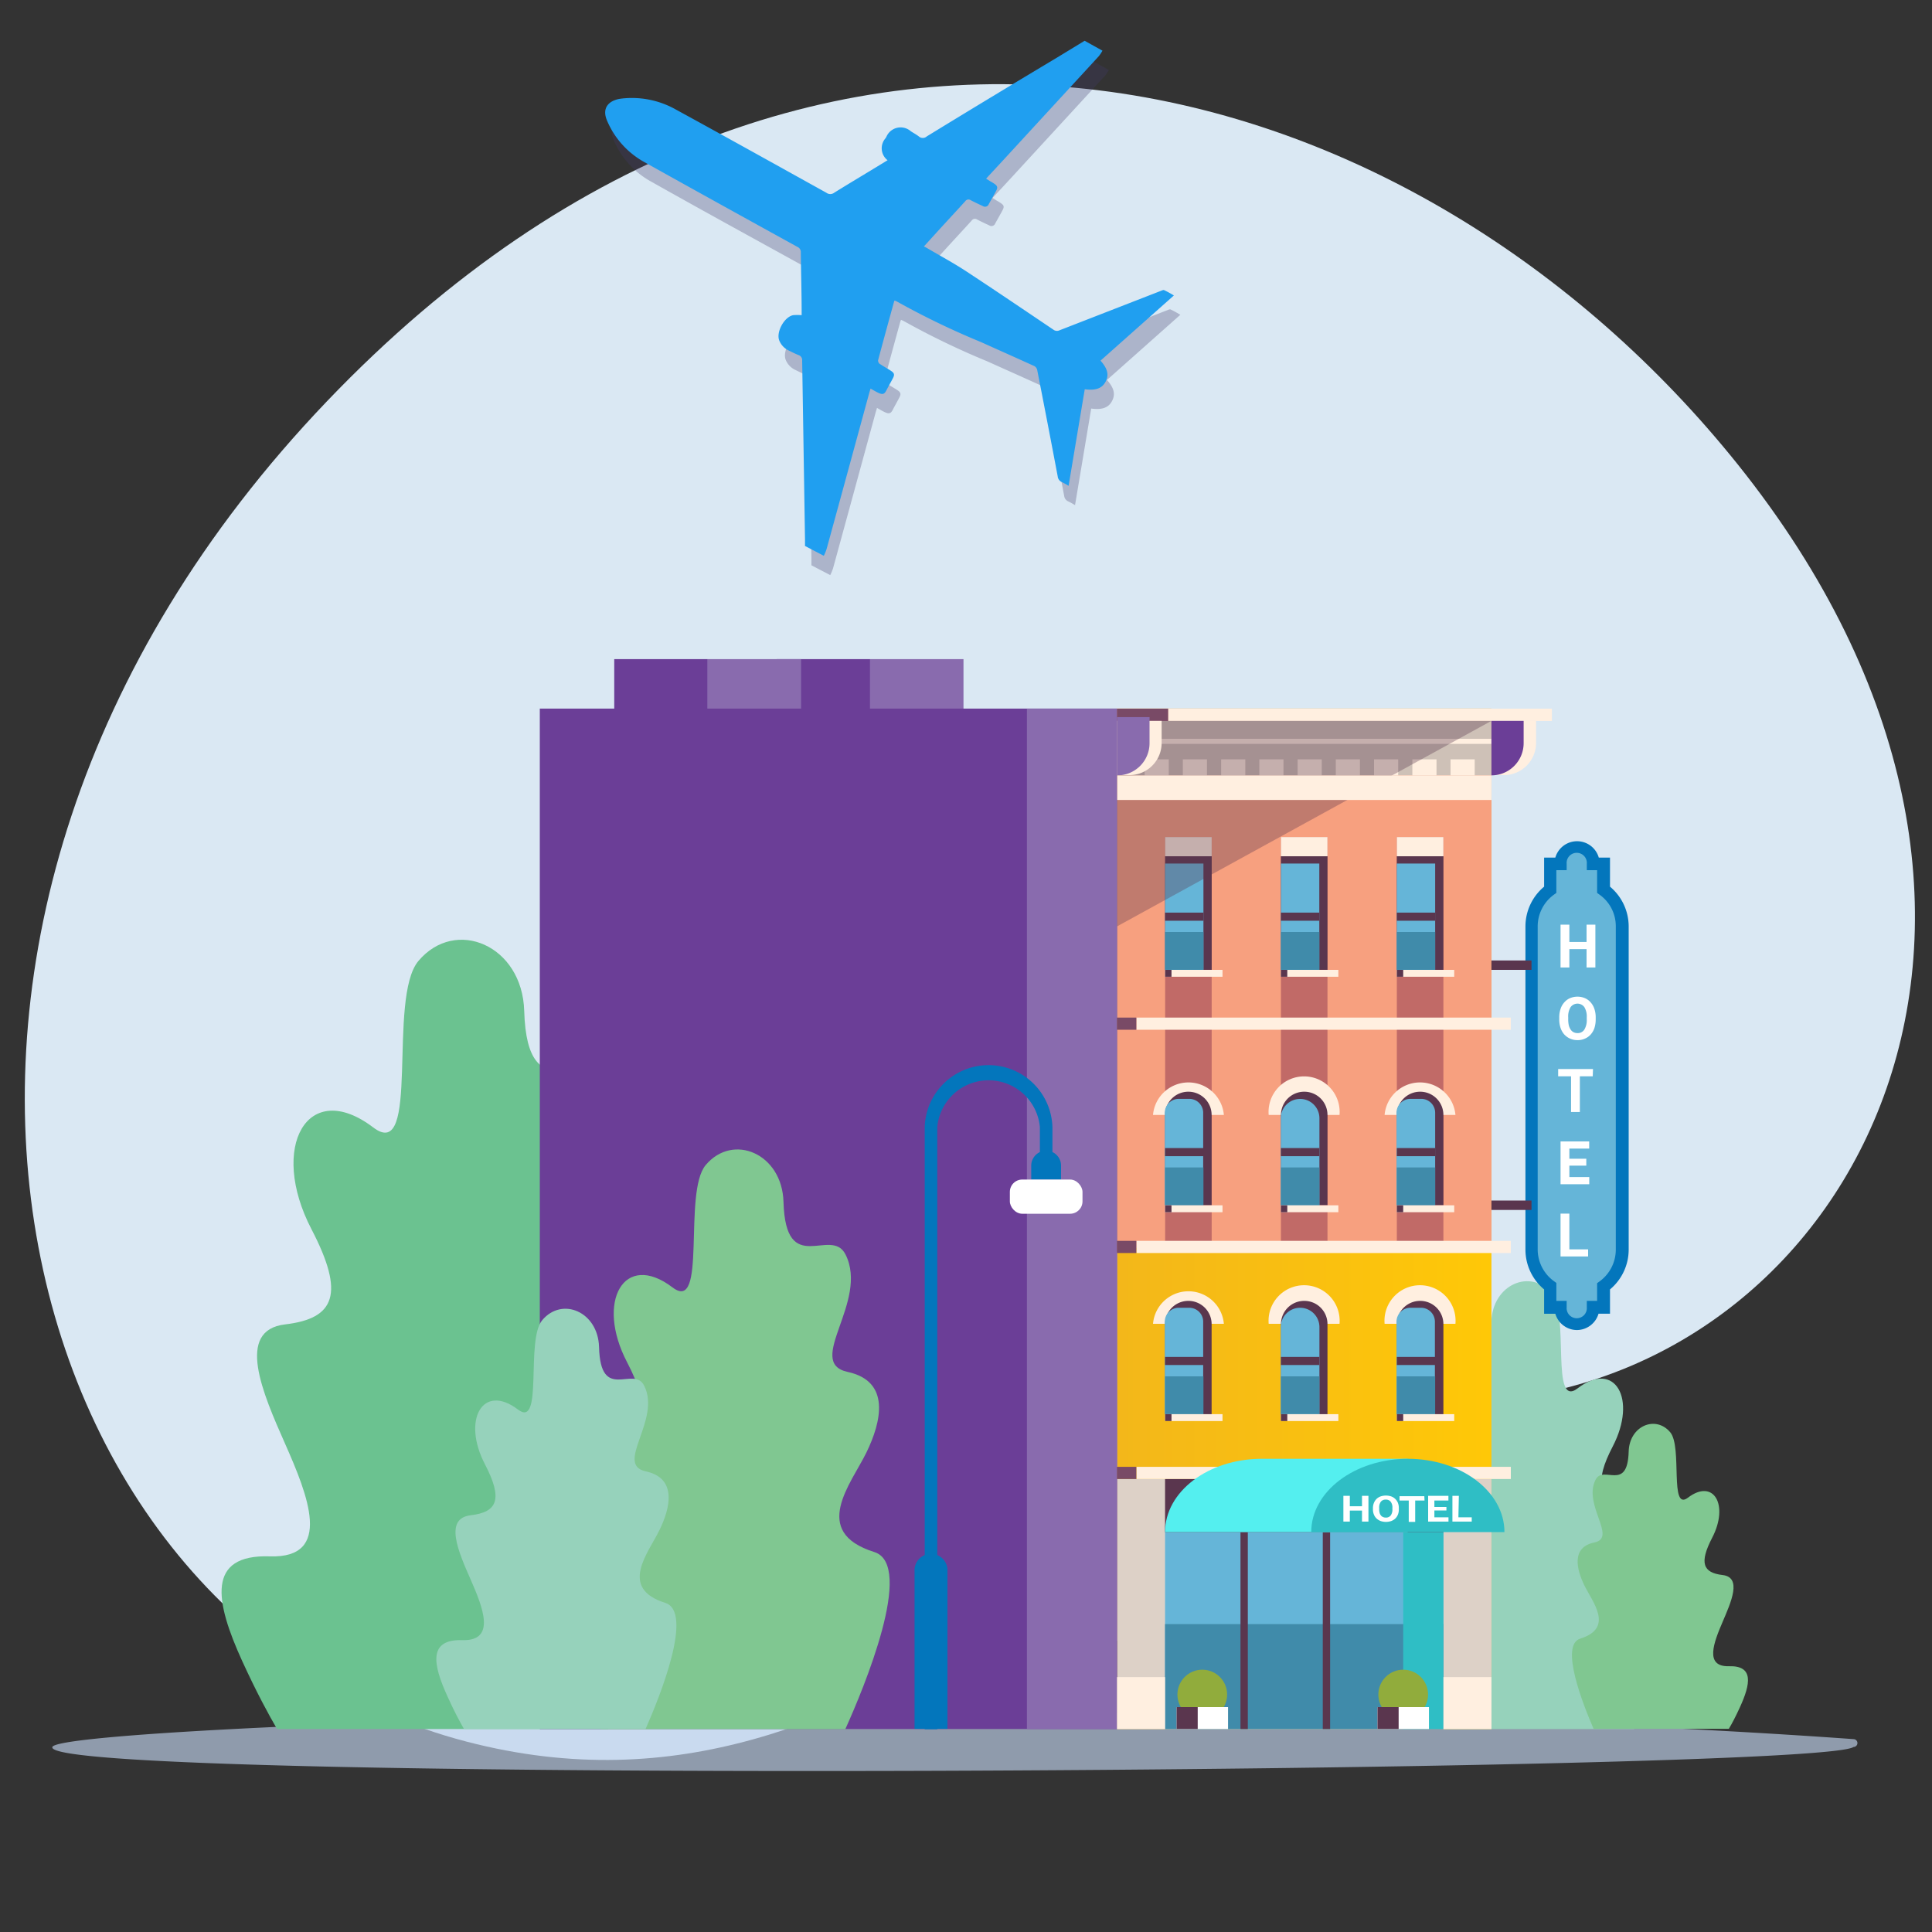 <svg xmlns="http://www.w3.org/2000/svg" xmlns:xlink="http://www.w3.org/1999/xlink" viewBox="0 0 300 300"><rect x="0" y="0" width="300" height="300" fill="#333333" stroke="none"/><defs><style>.cls-1{isolation:isolate;}.cls-2,.cls-25,.cls-3{mix-blend-mode:multiply;}.cls-3{fill:#dae8f3;}.cls-4{fill:#c1d2ec;opacity:0.65;}.cls-5{opacity:0.3;}.cls-6{fill:#403867;}.cls-7{fill:#209ff0;}.cls-8{fill:#d5e3f4;}.cls-9{fill:#c16a67;}.cls-10{fill:#408baa;}.cls-11{fill:#96d2bb;}.cls-12{fill:#80c791;}.cls-13{fill:#6bc290;}.cls-14{fill:#515735;}.cls-15{fill:#896bae;}.cls-16{fill:#6b3e97;}.cls-17{fill:url(#Untitled_Gradient_3);}.cls-18{fill:#f7a07f;}.cls-19{fill:#cec1b7;}.cls-20{fill:#ffefe0;}.cls-21{fill:#ddd1c7;}.cls-22{fill:#5a364e;}.cls-23{fill:#65b5d8;}.cls-24{fill:#794a66;}.cls-25{opacity:0.35;}.cls-26{fill:#2fbec5;}.cls-27{fill:#0376bc;}.cls-28{fill:#fff;}.cls-29{fill:#91ac3c;}.cls-30{fill:#54efef;}</style><linearGradient id="Untitled_Gradient_3" x1="173.45" y1="189.26" x2="231.59" y2="189.26" gradientUnits="userSpaceOnUse"><stop offset="0" stop-color="#f3b71a"/><stop offset="1" stop-color="#ffc807"/></linearGradient></defs><g class="cls-1"><g id="Layer_2" data-name="Layer 2"><g class="cls-2"><path class="cls-3" d="M72.49,270.45c65.65,17.05,102.37-48.1,159.19-53s93.83-75.83,38.14-145.36C220.56,10.59,127.54-18,50.76,62.32-27.18,143.82.31,251.7,72.49,270.45Z"/></g><path class="cls-4" d="M287.81,270.05a.61.61,0,0,1,0,1.22c-5.51,4-281.63,5.87-279.68,0C9.26,267.76,175.52,262,287.81,270.05Z"/><g class="cls-5"><path class="cls-6" d="M97.49,18.31a13.88,13.88,0,0,1,8.17,1.54c7.91,4.32,15.78,8.71,23.66,13.08a1,1,0,0,0,1.21,0c1.86-1.16,3.75-2.29,5.63-3.43l2.66-1.62a2.35,2.35,0,0,1-.32-3.41,2.54,2.54,0,0,0,.16-.28,2.4,2.4,0,0,1,3.77-.81c.41.27.85.5,1.24.8a.92.92,0,0,0,1.24,0Q155,18,165.22,11.89l4.2-2.56,2.77,1.54a6.57,6.57,0,0,1-.58.87q-7.35,8-14.71,16l-2.78,3,.58.37c.2.12.4.22.59.35.62.41.69.61.36,1.23s-.74,1.33-1.11,2a.62.62,0,0,1-.92.31c-.64-.3-1.28-.59-1.9-.92a.6.6,0,0,0-.84.17c-1.3,1.43-2.61,2.84-3.91,4.26l-2.5,2.75c.24.13.42.22.6.33,1.94,1.14,3.94,2.22,5.83,3.45,4.57,3,9.1,6.07,13.64,9.13a.93.93,0,0,0,1,.11l15.76-6.13c.15-.06.35-.15.46-.1.49.23,1,.51,1.52.83L171.89,59c1.1,1.24,1.33,2.21.8,3.24s-1.49,1.44-3.25,1.2l-2.51,15a11.54,11.54,0,0,0-1-.56,1.08,1.08,0,0,1-.69-.91q-1.56-8.25-3.18-16.5a.92.92,0,0,0-.44-.62c-2.76-1.26-5.54-2.49-8.31-3.74a121.93,121.93,0,0,1-12.93-6.23c-.14-.08-.3-.14-.46-.22a1.46,1.46,0,0,0-.09.18c-.83,3-1.67,6.06-2.48,9.1a.65.65,0,0,0,.21.53c.56.38,1.17.71,1.74,1.08s.65.61.34,1.2-.68,1.24-1,1.86-.59.71-1.31.36c-.38-.18-.75-.41-1.15-.63-.1.32-.15.51-.21.7q-3.3,12.11-6.61,24.19a7.81,7.81,0,0,1-.44,1.07L126,87.78c0-.41,0-.75,0-1.09q-.22-13.84-.44-27.68a.82.82,0,0,0-.58-.88c-.51-.2-1-.46-1.5-.7A2.91,2.91,0,0,1,122,55.86c-.51-1.3.79-3.67,2.17-3.92a8.13,8.13,0,0,1,1.31,0c0-.11,0-.25,0-.4,0-3.11-.1-6.23-.13-9.35a.87.87,0,0,0-.54-.86c-7.94-4.38-15.89-8.73-23.79-13.18a13.24,13.24,0,0,1-5.73-6.39c-.77-1.78,0-3,1.86-3.39Z"/></g><path class="cls-7" d="M96.49,15.31a13.88,13.88,0,0,1,8.17,1.54c7.91,4.32,15.78,8.71,23.66,13.08a1,1,0,0,0,1.21,0c1.86-1.16,3.75-2.29,5.63-3.43l2.66-1.62a2.35,2.35,0,0,1-.32-3.41,2.54,2.54,0,0,0,.16-.28,2.4,2.4,0,0,1,3.77-.81c.41.27.85.5,1.24.8a.92.92,0,0,0,1.24,0Q154,15,164.22,8.89l4.2-2.56,2.77,1.54a6.57,6.57,0,0,1-.58.87q-7.35,8-14.71,16l-2.78,3,.58.37c.2.12.4.22.59.35.62.41.69.61.36,1.23s-.74,1.33-1.11,2a.62.62,0,0,1-.92.31c-.64-.3-1.28-.59-1.9-.92a.6.6,0,0,0-.84.17c-1.3,1.43-2.61,2.84-3.91,4.26l-2.5,2.75c.24.13.42.22.6.33,1.94,1.14,3.94,2.22,5.83,3.45,4.57,3,9.1,6.07,13.64,9.13a.93.93,0,0,0,1,.11l15.76-6.13c.15-.06.35-.15.46-.1.49.23,1,.51,1.52.83L170.89,56c1.1,1.24,1.33,2.21.8,3.24s-1.49,1.44-3.25,1.2l-2.51,15a11.54,11.54,0,0,0-1-.56,1.08,1.08,0,0,1-.69-.91q-1.56-8.25-3.18-16.5a.92.92,0,0,0-.44-.62c-2.76-1.26-5.54-2.49-8.31-3.74a121.93,121.93,0,0,1-12.93-6.23c-.14-.08-.3-.14-.46-.22a1.46,1.46,0,0,0-.09.18c-.83,3-1.67,6.06-2.48,9.1a.65.65,0,0,0,.21.53c.56.38,1.17.71,1.74,1.08s.65.61.34,1.2-.68,1.24-1,1.86-.59.71-1.31.36c-.38-.18-.75-.41-1.15-.63-.1.32-.15.51-.21.7q-3.3,12.11-6.61,24.19a7.81,7.81,0,0,1-.44,1.07L125,84.78c0-.41,0-.75,0-1.09q-.22-13.84-.44-27.68a.82.82,0,0,0-.58-.88c-.51-.2-1-.46-1.5-.7A2.91,2.91,0,0,1,121,52.86c-.51-1.3.79-3.67,2.17-3.92a8.13,8.13,0,0,1,1.31,0c0-.11,0-.25,0-.4,0-3.11-.1-6.23-.13-9.35a.87.87,0,0,0-.54-.86C112.32,32,104.57,27.69,100,25.14a13.24,13.24,0,0,1-5.73-6.39c-.77-1.78,0-3,1.86-3.39Z"/><path class="cls-8" d="M246.92,155.77H244.3a1.1,1.1,0,0,0,0,2.19h2.62a1.1,1.1,0,0,0,0-2.19Z"/><circle class="cls-8" cx="238.88" cy="162.07" r="1.09"/><path class="cls-8" d="M227.77,155.77a1.1,1.1,0,1,0,1.09,1.1A1.1,1.1,0,0,0,227.77,155.77Z"/><circle class="cls-8" cx="144.01" cy="225.72" r="41.37"/><rect class="cls-9" x="91.35" y="225.24" width="3.11" height="35.57"/><polygon class="cls-10" points="80.88 250.93 104.94 250.93 92.91 207.33 80.88 250.93"/><rect class="cls-9" x="103.8" y="243.03" width="3.11" height="17.78"/><polygon class="cls-10" points="97.78 256.27 112.84 256.27 105.31 228.97 97.78 256.27"/><path class="cls-11" d="M256.62,262.88c2.41-5.27,3.19-9.44-2.45-9.27s-3.39-5.47-1.39-10,4.43-10.07,0-10.6-5.32-2.72-2.35-8.42c3.82-7.34.35-13.47-5.47-9-4.22,3.22-1.22-11.46-4-14.76-3.29-3.91-9.21-1.4-9.38,4.43-.26,9.2-5.74,2.91-7.47,6.34-2.87,5.69,4.95,13-.26,14.16s-4.08,6-2.26,9.73,6.78,9.55-1,12c-4.84,1.53,1.06,15.92,3.34,21h29.8C254.49,267.24,255.48,265.38,256.62,262.88Z"/><path class="cls-12" d="M270.17,265.11c1.66-3.63,2.19-6.49-1.69-6.38s-2.33-3.76-1-6.87,3.05-6.93,0-7.29-3.65-1.87-1.61-5.8c2.63-5.05.24-9.26-3.77-6.21-2.9,2.21-.83-7.89-2.75-10.16-2.26-2.69-6.34-1-6.45,3-.18,6.34-3.95,2-5.14,4.37-2,3.91,3.41,9-.18,9.74s-2.81,4.12-1.55,6.69,4.66,6.58-.66,8.25c-3.19,1,.4,10.12,2.08,14h21C268.94,267.65,269.52,266.53,270.17,265.11Z"/><path class="cls-13" d="M100.62,230.87c-13.54-4.26-4.87-14.45-1.68-21s5.18-15.06-4-17,4.56-14.83-.46-24.79c-3-6-12.62,5-13.08-11.1-.29-10.2-10.67-14.6-16.43-7.76-4.86,5.78.4,31.48-7,25.86-10.19-7.76-16.28,3-9.59,15.82,5.2,10,3.66,13.84-4.1,14.75s-3.5,10.65,0,18.56S51.79,242,41.9,241.67s-8.51,7-4.3,16.24c2.25,4.92,4.18,8.45,5.42,10.57h51.4C98.11,260.28,109.34,233.62,100.62,230.87Z"/><rect class="cls-14" x="66.11" y="251.77" width="27.11" height="1.83" transform="translate(-171.14 167.29) rotate(-53.7)"/><rect class="cls-15" x="135.11" y="102.35" width="14.51" height="8.33" transform="translate(284.72 213.03) rotate(180)"/><rect class="cls-16" x="120.6" y="102.35" width="14.51" height="8.33" transform="translate(255.71 213.03) rotate(180)"/><rect class="cls-15" x="109.89" y="102.35" width="14.51" height="8.33" transform="translate(234.28 213.03) rotate(180)"/><rect class="cls-16" x="95.38" y="102.35" width="14.51" height="8.33" transform="translate(205.27 213.03) rotate(180)"/><rect class="cls-17" x="173.45" y="110.03" width="58.14" height="158.45"/><rect class="cls-18" x="173.45" y="110.03" width="58.14" height="83.74" transform="translate(405.04 303.8) rotate(180)"/><rect class="cls-9" x="216.9" y="129.98" width="7.23" height="63.78" transform="translate(441.03 323.75) rotate(180)"/><rect class="cls-9" x="198.91" y="129.98" width="7.23" height="63.78" transform="translate(405.04 323.75) rotate(180)"/><rect class="cls-9" x="180.91" y="129.98" width="7.23" height="63.78" transform="translate(369.06 323.75) rotate(180)"/><rect class="cls-19" x="173.45" y="111.94" width="58.14" height="8.46" transform="translate(405.04 232.35) rotate(180)"/><rect class="cls-20" x="173.92" y="114.73" width="57.67" height="0.79" transform="translate(405.51 230.24) rotate(180)"/><rect class="cls-20" x="225.24" y="117.9" width="3.75" height="2.5" transform="translate(454.23 238.31) rotate(180)"/><rect class="cls-20" x="219.3" y="117.9" width="3.75" height="2.5" transform="translate(442.36 238.31) rotate(180)"/><rect class="cls-20" x="213.37" y="117.9" width="3.75" height="2.5" transform="translate(430.48 238.31) rotate(180)"/><rect class="cls-20" x="207.43" y="117.9" width="3.75" height="2.5" transform="translate(418.6 238.31) rotate(180)"/><rect class="cls-20" x="201.49" y="117.9" width="3.75" height="2.5" transform="translate(406.73 238.31) rotate(180)"/><rect class="cls-20" x="195.55" y="117.9" width="3.75" height="2.5" transform="translate(394.85 238.31) rotate(180)"/><rect class="cls-20" x="189.61" y="117.9" width="3.75" height="2.5" transform="translate(382.98 238.31) rotate(180)"/><rect class="cls-20" x="183.68" y="117.9" width="3.75" height="2.5" transform="translate(371.1 238.31) rotate(180)"/><rect class="cls-20" x="177.74" y="117.9" width="3.75" height="2.5" transform="translate(359.23 238.31) rotate(180)"/><rect class="cls-21" x="173.45" y="229.66" width="58.14" height="38.82"/><rect class="cls-20" x="176.45" y="227.78" width="58.14" height="1.89" transform="translate(411.05 457.44) rotate(180)"/><rect class="cls-16" x="83.82" y="110.03" width="89.63" height="158.45"/><rect class="cls-15" x="159.46" y="110.03" width="13.99" height="158.45"/><path class="cls-20" d="M215,173.13h3.82a1.71,1.71,0,1,1,3.41,0H226a5.52,5.52,0,0,0-11,0Z"/><path class="cls-22" d="M220.51,169.52h0a3.61,3.61,0,0,1,3.62,3.61v14H216.9v-14A3.61,3.61,0,0,1,220.51,169.52Z"/><path class="cls-23" d="M216.9,170.64h6a0,0,0,0,1,0,0V185a2.16,2.16,0,0,1-2.16,2.16h-1.64A2.16,2.16,0,0,1,216.9,185V170.64A0,0,0,0,1,216.9,170.64Z" transform="translate(439.75 357.79) rotate(-180)"/><rect class="cls-10" x="216.9" y="181.29" width="5.96" height="5.87" transform="translate(439.75 368.44) rotate(180)"/><rect class="cls-22" x="216.9" y="178.27" width="5.97" height="1.26"/><rect class="cls-20" x="216.9" y="187.15" width="8.92" height="1.07" transform="translate(442.71 375.38) rotate(180)"/><rect class="cls-22" x="216.9" y="187.15" width="0.99" height="1.07" transform="translate(434.79 375.38) rotate(180)"/><path class="cls-20" d="M197,173.13h3.81a1.71,1.71,0,1,1,3.42,0H208a5.52,5.52,0,1,0-11,0Z"/><path class="cls-22" d="M202.52,169.52h0a3.6,3.6,0,0,1,3.61,3.61v14h-7.22v-14A3.6,3.6,0,0,1,202.52,169.52Z"/><path class="cls-23" d="M201.88,170.64h0a3,3,0,0,1,3,3v13.53h-6V173.62A3,3,0,0,1,201.88,170.64Z"/><rect class="cls-10" x="198.91" y="181.29" width="5.96" height="5.87" transform="translate(403.77 368.44) rotate(180)"/><rect class="cls-22" x="198.9" y="178.27" width="5.97" height="1.26"/><rect class="cls-20" x="198.91" y="187.15" width="8.92" height="1.07" transform="translate(406.73 375.38) rotate(180)"/><rect class="cls-22" x="198.91" y="187.15" width="0.99" height="1.07" transform="translate(398.8 375.38) rotate(180)"/><path class="cls-20" d="M179,173.13h3.81a1.71,1.71,0,1,1,3.42,0h3.81a5.52,5.52,0,0,0-11,0Z"/><path class="cls-22" d="M184.53,169.52h0a3.61,3.61,0,0,1,3.61,3.61v14h-7.23v-14A3.61,3.61,0,0,1,184.53,169.52Z"/><path class="cls-23" d="M180.91,170.64h6a0,0,0,0,1,0,0V185a2.16,2.16,0,0,1-2.16,2.16h-1.64a2.16,2.16,0,0,1-2.16-2.16V170.64a0,0,0,0,1,0,0Z" transform="translate(367.78 357.79) rotate(180)"/><rect class="cls-10" x="180.91" y="181.29" width="5.96" height="5.87" transform="translate(367.78 368.44) rotate(180)"/><rect class="cls-22" x="180.91" y="178.27" width="5.97" height="1.26"/><rect class="cls-20" x="180.91" y="187.15" width="8.92" height="1.07" transform="translate(370.74 375.38) rotate(180)"/><rect class="cls-22" x="180.91" y="187.15" width="0.99" height="1.07" transform="translate(362.82 375.38) rotate(180)"/><path class="cls-20" d="M215,205.56h3.82a1.71,1.71,0,1,1,3.41,0H226a5.52,5.52,0,1,0-11,0Z"/><path class="cls-22" d="M220.51,202h0a3.61,3.61,0,0,1,3.62,3.61v14H216.9v-14A3.61,3.61,0,0,1,220.51,202Z"/><path class="cls-23" d="M216.9,203.07h6a0,0,0,0,1,0,0v14.35a2.16,2.16,0,0,1-2.16,2.16h-1.64a2.16,2.16,0,0,1-2.16-2.16V203.07A0,0,0,0,1,216.9,203.07Z" transform="translate(439.75 422.65) rotate(-180)"/><rect class="cls-10" x="216.9" y="213.71" width="5.96" height="5.87" transform="translate(439.75 433.3) rotate(180)"/><rect class="cls-22" x="216.9" y="210.7" width="5.97" height="1.26"/><rect class="cls-20" x="216.9" y="219.58" width="8.92" height="1.07" transform="translate(442.71 440.24) rotate(180)"/><rect class="cls-22" x="216.9" y="219.58" width="0.99" height="1.07" transform="translate(434.79 440.24) rotate(180)"/><path class="cls-20" d="M197,205.56h3.81a1.71,1.71,0,1,1,3.42,0H208a5.52,5.52,0,1,0-11,0Z"/><path class="cls-22" d="M202.52,202h0a3.6,3.6,0,0,1,3.61,3.61v14h-7.22v-14A3.6,3.6,0,0,1,202.52,202Z"/><path class="cls-23" d="M201.88,203.07h0a3,3,0,0,1,3,3v13.53h-6V206.05A3,3,0,0,1,201.88,203.07Z"/><rect class="cls-10" x="198.91" y="213.71" width="5.96" height="5.87" transform="translate(403.77 433.3) rotate(180)"/><rect class="cls-22" x="198.9" y="210.7" width="5.97" height="1.26"/><rect class="cls-20" x="198.91" y="219.58" width="8.92" height="1.07" transform="translate(406.73 440.24) rotate(180)"/><rect class="cls-22" x="198.91" y="219.58" width="0.99" height="1.07" transform="translate(398.8 440.24) rotate(180)"/><path class="cls-20" d="M179,205.56h3.81a1.71,1.71,0,1,1,3.42,0h3.81a5.52,5.52,0,0,0-11,0Z"/><path class="cls-22" d="M184.53,202h0a3.61,3.61,0,0,1,3.61,3.61v14h-7.23v-14A3.61,3.61,0,0,1,184.53,202Z"/><path class="cls-23" d="M180.91,203.07h6a0,0,0,0,1,0,0v14.35a2.16,2.16,0,0,1-2.16,2.16h-1.64a2.16,2.16,0,0,1-2.16-2.16V203.07A0,0,0,0,1,180.91,203.07Z" transform="translate(367.78 422.65) rotate(-180)"/><rect class="cls-10" x="180.91" y="213.71" width="5.96" height="5.87" transform="translate(367.78 433.3) rotate(180)"/><rect class="cls-22" x="180.91" y="210.7" width="5.97" height="1.26"/><rect class="cls-20" x="180.91" y="219.58" width="8.92" height="1.07" transform="translate(370.74 440.24) rotate(180)"/><rect class="cls-22" x="180.91" y="219.58" width="0.99" height="1.07" transform="translate(362.82 440.24) rotate(180)"/><rect class="cls-22" x="216.9" y="132.96" width="7.23" height="17.64" transform="translate(441.03 283.55) rotate(180)"/><rect class="cls-23" x="216.9" y="134.08" width="5.96" height="16.51" transform="translate(439.75 284.68) rotate(180)"/><rect class="cls-10" x="216.9" y="144.73" width="5.96" height="5.87" transform="translate(439.75 295.32) rotate(180)"/><rect class="cls-22" x="216.9" y="141.71" width="5.97" height="1.26"/><rect class="cls-20" x="216.9" y="129.98" width="7.23" height="2.98" transform="translate(441.03 262.94) rotate(180)"/><rect class="cls-20" x="216.9" y="150.59" width="8.92" height="1.07" transform="translate(442.71 302.26) rotate(180)"/><rect class="cls-22" x="216.9" y="150.59" width="0.99" height="1.07" transform="translate(434.79 302.26) rotate(180)"/><rect class="cls-22" x="198.91" y="132.96" width="7.23" height="17.64" transform="translate(405.04 283.55) rotate(180)"/><rect class="cls-23" x="198.91" y="134.08" width="5.96" height="16.51" transform="translate(403.77 284.68) rotate(180)"/><rect class="cls-10" x="198.91" y="144.73" width="5.96" height="5.87" transform="translate(403.77 295.32) rotate(180)"/><rect class="cls-22" x="198.9" y="141.71" width="5.97" height="1.26"/><rect class="cls-20" x="198.91" y="129.98" width="7.23" height="2.98" transform="translate(405.04 262.94) rotate(180)"/><rect class="cls-20" x="198.91" y="150.59" width="8.92" height="1.07" transform="translate(406.73 302.26) rotate(180)"/><rect class="cls-22" x="198.91" y="150.59" width="0.99" height="1.07" transform="translate(398.8 302.26) rotate(180)"/><rect class="cls-22" x="180.91" y="132.96" width="7.23" height="17.64" transform="translate(369.06 283.55) rotate(180)"/><rect class="cls-23" x="180.91" y="134.08" width="5.96" height="16.51" transform="translate(367.78 284.68) rotate(180)"/><rect class="cls-10" x="180.91" y="144.73" width="5.96" height="5.87" transform="translate(367.78 295.32) rotate(180)"/><rect class="cls-22" x="180.91" y="141.71" width="5.97" height="1.26"/><rect class="cls-20" x="180.91" y="129.98" width="7.23" height="2.98" transform="translate(369.06 262.94) rotate(180)"/><rect class="cls-20" x="180.91" y="150.59" width="8.92" height="1.07" transform="translate(370.74 302.26) rotate(180)"/><rect class="cls-22" x="180.91" y="150.59" width="0.99" height="1.07" transform="translate(362.82 302.26) rotate(180)"/><rect class="cls-24" x="173.45" y="110.03" width="7.96" height="1.91" transform="translate(354.86 221.98) rotate(180)"/><rect class="cls-20" x="181.41" y="110.03" width="59.57" height="1.91" transform="translate(422.39 221.98) rotate(180)"/><g class="cls-25"><polygon class="cls-22" points="173.47 143.84 231.58 111.94 173.47 111.94 173.47 143.84"/></g><path class="cls-20" d="M175.38,111.94h5v3.42a5,5,0,0,1-5,5h-1.9v-8.46Z"/><path class="cls-15" d="M173.45,120.4h0v-9.05h5.05v4A5,5,0,0,1,173.45,120.4Z"/><path class="cls-20" d="M233.52,111.94h5v3.42a5,5,0,0,1-5,5h-1.9v-8.46Z"/><path class="cls-16" d="M231.59,120.4h0v-8.46h5v3.42A5,5,0,0,1,231.59,120.4Z"/><rect class="cls-20" x="173.48" y="120.4" width="58.11" height="3.81" transform="translate(405.07 244.62) rotate(180)"/><rect class="cls-24" x="173.45" y="227.78" width="3.01" height="1.89" transform="translate(349.9 457.44) rotate(180)"/><rect class="cls-20" x="176.45" y="192.68" width="58.14" height="1.89" transform="translate(411.05 387.25) rotate(180)"/><rect class="cls-24" x="173.45" y="192.68" width="3.01" height="1.89" transform="translate(349.9 387.25) rotate(180)"/><rect class="cls-20" x="176.45" y="158.01" width="58.14" height="1.89" transform="translate(411.05 317.91) rotate(180)"/><rect class="cls-24" x="173.45" y="158.01" width="3.01" height="1.89" transform="translate(349.9 317.91) rotate(180)"/><rect class="cls-23" x="180.91" y="236.82" width="43.22" height="31.66"/><rect class="cls-10" x="180.91" y="252.19" width="43.22" height="16.29"/><rect class="cls-26" x="217.89" y="236.82" width="6.24" height="31.66"/><rect class="cls-22" x="180.91" y="229.66" width="43.22" height="8.24" transform="translate(405.04 467.57) rotate(180)"/><path class="cls-23" d="M240.7,138.16v-4h1.6a2.54,2.54,0,0,1,5.08,0H249v4a7,7,0,0,1,2.9,5.68v50.22a7,7,0,0,1-2.9,5.68V203h-1.6a2.54,2.54,0,0,1-5.08,0h-1.6v-3.27a7,7,0,0,1-2.89-5.68V143.84A7,7,0,0,1,240.7,138.16Z"/><path class="cls-27" d="M244.84,206.53a3.53,3.53,0,0,0,3.38-2.54H250v-3.77a8.05,8.05,0,0,0,2.9-6.16V143.84a8.05,8.05,0,0,0-2.9-6.16v-4.51h-1.74a3.51,3.51,0,0,0-6.75,0h-1.74v4.51a8.05,8.05,0,0,0-2.9,6.16v50.22a8.05,8.05,0,0,0,2.9,6.16V204h1.74A3.52,3.52,0,0,0,244.84,206.53ZM248,202h-1.6v1a1.57,1.57,0,1,1-3.13,0v-1h-1.6v-2.79l-.4-.29a6.1,6.1,0,0,1-2.5-4.9V143.84a6.1,6.1,0,0,1,2.5-4.9l.4-.29v-3.53h1.6v-1a1.57,1.57,0,1,1,3.13,0v1H248v3.53l.4.29a6,6,0,0,1,2.5,4.9v50.22a6.1,6.1,0,0,1-2.5,4.9l-.4.29Z"/><path class="cls-28" d="M247.73,150.23h-1.37v-2.85h-2.67v2.85h-1.37v-6.65h1.37v2.69h2.67v-2.69h1.37Z"/><path class="cls-28" d="M247.78,158.28a4.42,4.42,0,0,1-.2,1.36,2.94,2.94,0,0,1-.58,1,2.51,2.51,0,0,1-.9.64,2.64,2.64,0,0,1-1.14.23,2.73,2.73,0,0,1-2.05-.87,2.94,2.94,0,0,1-.58-1,4.13,4.13,0,0,1-.21-1.36V158a4.13,4.13,0,0,1,.21-1.36,2.8,2.8,0,0,1,.58-1,2.47,2.47,0,0,1,.89-.65,3,3,0,0,1,2.3,0,2.47,2.47,0,0,1,.89.65,2.94,2.94,0,0,1,.58,1,4.13,4.13,0,0,1,.21,1.36Zm-1.39-.31a2.77,2.77,0,0,0-.37-1.58,1.32,1.32,0,0,0-2.14,0,2.77,2.77,0,0,0-.37,1.58v.31a4.28,4.28,0,0,0,.09.92,2.06,2.06,0,0,0,.29.67,1.17,1.17,0,0,0,.45.41,1.38,1.38,0,0,0,.62.14,1.21,1.21,0,0,0,1.06-.55,2.83,2.83,0,0,0,.37-1.59Z"/><path class="cls-28" d="M247.32,167.13h-2v5.54h-1.37v-5.54h-2V166h5.41Z"/><path class="cls-28" d="M246.32,181h-2.63v1.78h3.09v1.11h-4.46v-6.65h4.45v1.11h-3.08v1.58h2.63Z"/><path class="cls-28" d="M243.69,194h2.91v1.1h-4.28v-6.65h1.37Z"/><rect class="cls-22" x="205.4" y="237.9" width="1.14" height="30.58"/><rect class="cls-22" x="192.62" y="237.9" width="1.14" height="30.58"/><rect class="cls-20" x="224.13" y="260.42" width="7.46" height="8.06"/><rect class="cls-20" x="173.45" y="260.42" width="7.46" height="8.06"/><rect class="cls-22" x="231.59" y="149.13" width="6.22" height="1.46" transform="translate(469.4 299.73) rotate(180)"/><rect class="cls-22" x="231.59" y="186.42" width="6.22" height="1.46" transform="translate(469.4 374.3) rotate(180)"/><circle class="cls-29" cx="217.89" cy="263.13" r="3.86"/><rect class="cls-28" x="213.9" y="265.08" width="7.99" height="3.4"/><rect class="cls-22" x="213.9" y="265.08" width="3.28" height="3.4"/><circle class="cls-29" cx="186.69" cy="263.13" r="3.86"/><rect class="cls-28" x="182.7" y="265.08" width="7.99" height="3.4"/><rect class="cls-22" x="182.7" y="265.08" width="3.28" height="3.4"/><path class="cls-12" d="M135.76,241c-10-3.13-3.58-10.63-1.23-15.44s3.81-11.08-2.91-12.53,3.36-10.91-.33-18.24c-2.23-4.42-9.29,3.69-9.63-8.17-.21-7.5-7.84-10.74-12.08-5.71-3.58,4.25.29,23.16-5.15,19-7.5-5.71-12,2.18-7.05,11.63,3.83,7.35,2.69,10.19-3,10.86s-2.57,7.83,0,13.65S99.84,249.2,92.57,249s-6.27,5.15-3.17,11.94c1.58,3.46,2.94,6,3.86,7.56h38C134.11,262.21,142.11,243,135.76,241Z"/><path class="cls-11" d="M103.29,248.89c-7.27-2.29-2.62-7.76-.9-11.27s2.78-8.09-2.12-9.15,2.45-8-.25-13.31c-1.62-3.22-6.78,2.69-7-6-.16-5.48-5.73-7.84-8.82-4.17-2.62,3.11.21,16.91-3.76,13.89-5.47-4.17-8.74,1.59-5.14,8.49,2.79,5.36,2,7.43-2.21,7.92s-1.88,5.72,0,10,4,9.55-1.31,9.39-4.57,3.75-2.31,8.71c1,2.23,1.91,3.92,2.57,5.08h28.21C102.43,263.51,107.78,250.3,103.29,248.89Z"/><path class="cls-30" d="M195.93,226.52h22.66V237.9H180.91C180.91,231.61,187.64,226.52,195.93,226.52Z"/><path class="cls-26" d="M233.61,237.9c0-6.29-6.73-11.38-15-11.38s-15,5.09-15,11.38Z"/><path class="cls-28" d="M212.49,236.27h-1v-1.71h-1.89v1.71h-1v-4h1v1.62h1.89v-1.62h1Z"/><path class="cls-28" d="M217.21,234.36a2.11,2.11,0,0,1-.14.82,1.81,1.81,0,0,1-.41.62,2,2,0,0,1-.64.39,2.59,2.59,0,0,1-1.62,0,2,2,0,0,1-.64-.39,1.7,1.7,0,0,1-.42-.62,2.1,2.1,0,0,1-.15-.82v-.17a2.14,2.14,0,0,1,.15-.82,1.92,1.92,0,0,1,.41-.62,1.81,1.81,0,0,1,.64-.39,2.62,2.62,0,0,1,1.63,0,1.76,1.76,0,0,1,.63.39,1.79,1.79,0,0,1,.42.62,2.14,2.14,0,0,1,.14.82Zm-1-.18a1.47,1.47,0,0,0-.27-1,.9.9,0,0,0-.76-.32.92.92,0,0,0-.76.32,1.53,1.53,0,0,0-.26,1v.18a1.91,1.91,0,0,0,.07.56,1,1,0,0,0,.2.4.75.75,0,0,0,.32.24,1,1,0,0,0,.44.09.92.92,0,0,0,.76-.33,1.55,1.55,0,0,0,.26-1Z"/><path class="cls-28" d="M221.2,233h-1.45v3.32h-1V233h-1.43v-.67h3.85Z"/><path class="cls-28" d="M224.6,234.54h-1.87v1.07h2.19v.66h-3.16v-4h3.15V233h-2.18v1h1.87Z"/><path class="cls-28" d="M226.46,235.61h2.07v.66h-3v-4h1Z"/><path class="cls-27" d="M145.54,175a8,8,0,0,1,15.93,0v4h1.95v-4a9.92,9.92,0,0,0-19.83,0v93.52h1.95Z"/><path class="cls-27" d="M164.76,183.16h-4.63V181a2.32,2.32,0,0,1,2.32-2.32h0a2.31,2.31,0,0,1,2.31,2.32Z"/><rect class="cls-28" x="156.81" y="183.16" width="11.28" height="5.31" rx="1.92"/><path class="cls-27" d="M147.12,244a2.56,2.56,0,1,0-5.11,0v24.46h5.11Z"/></g></g></svg>